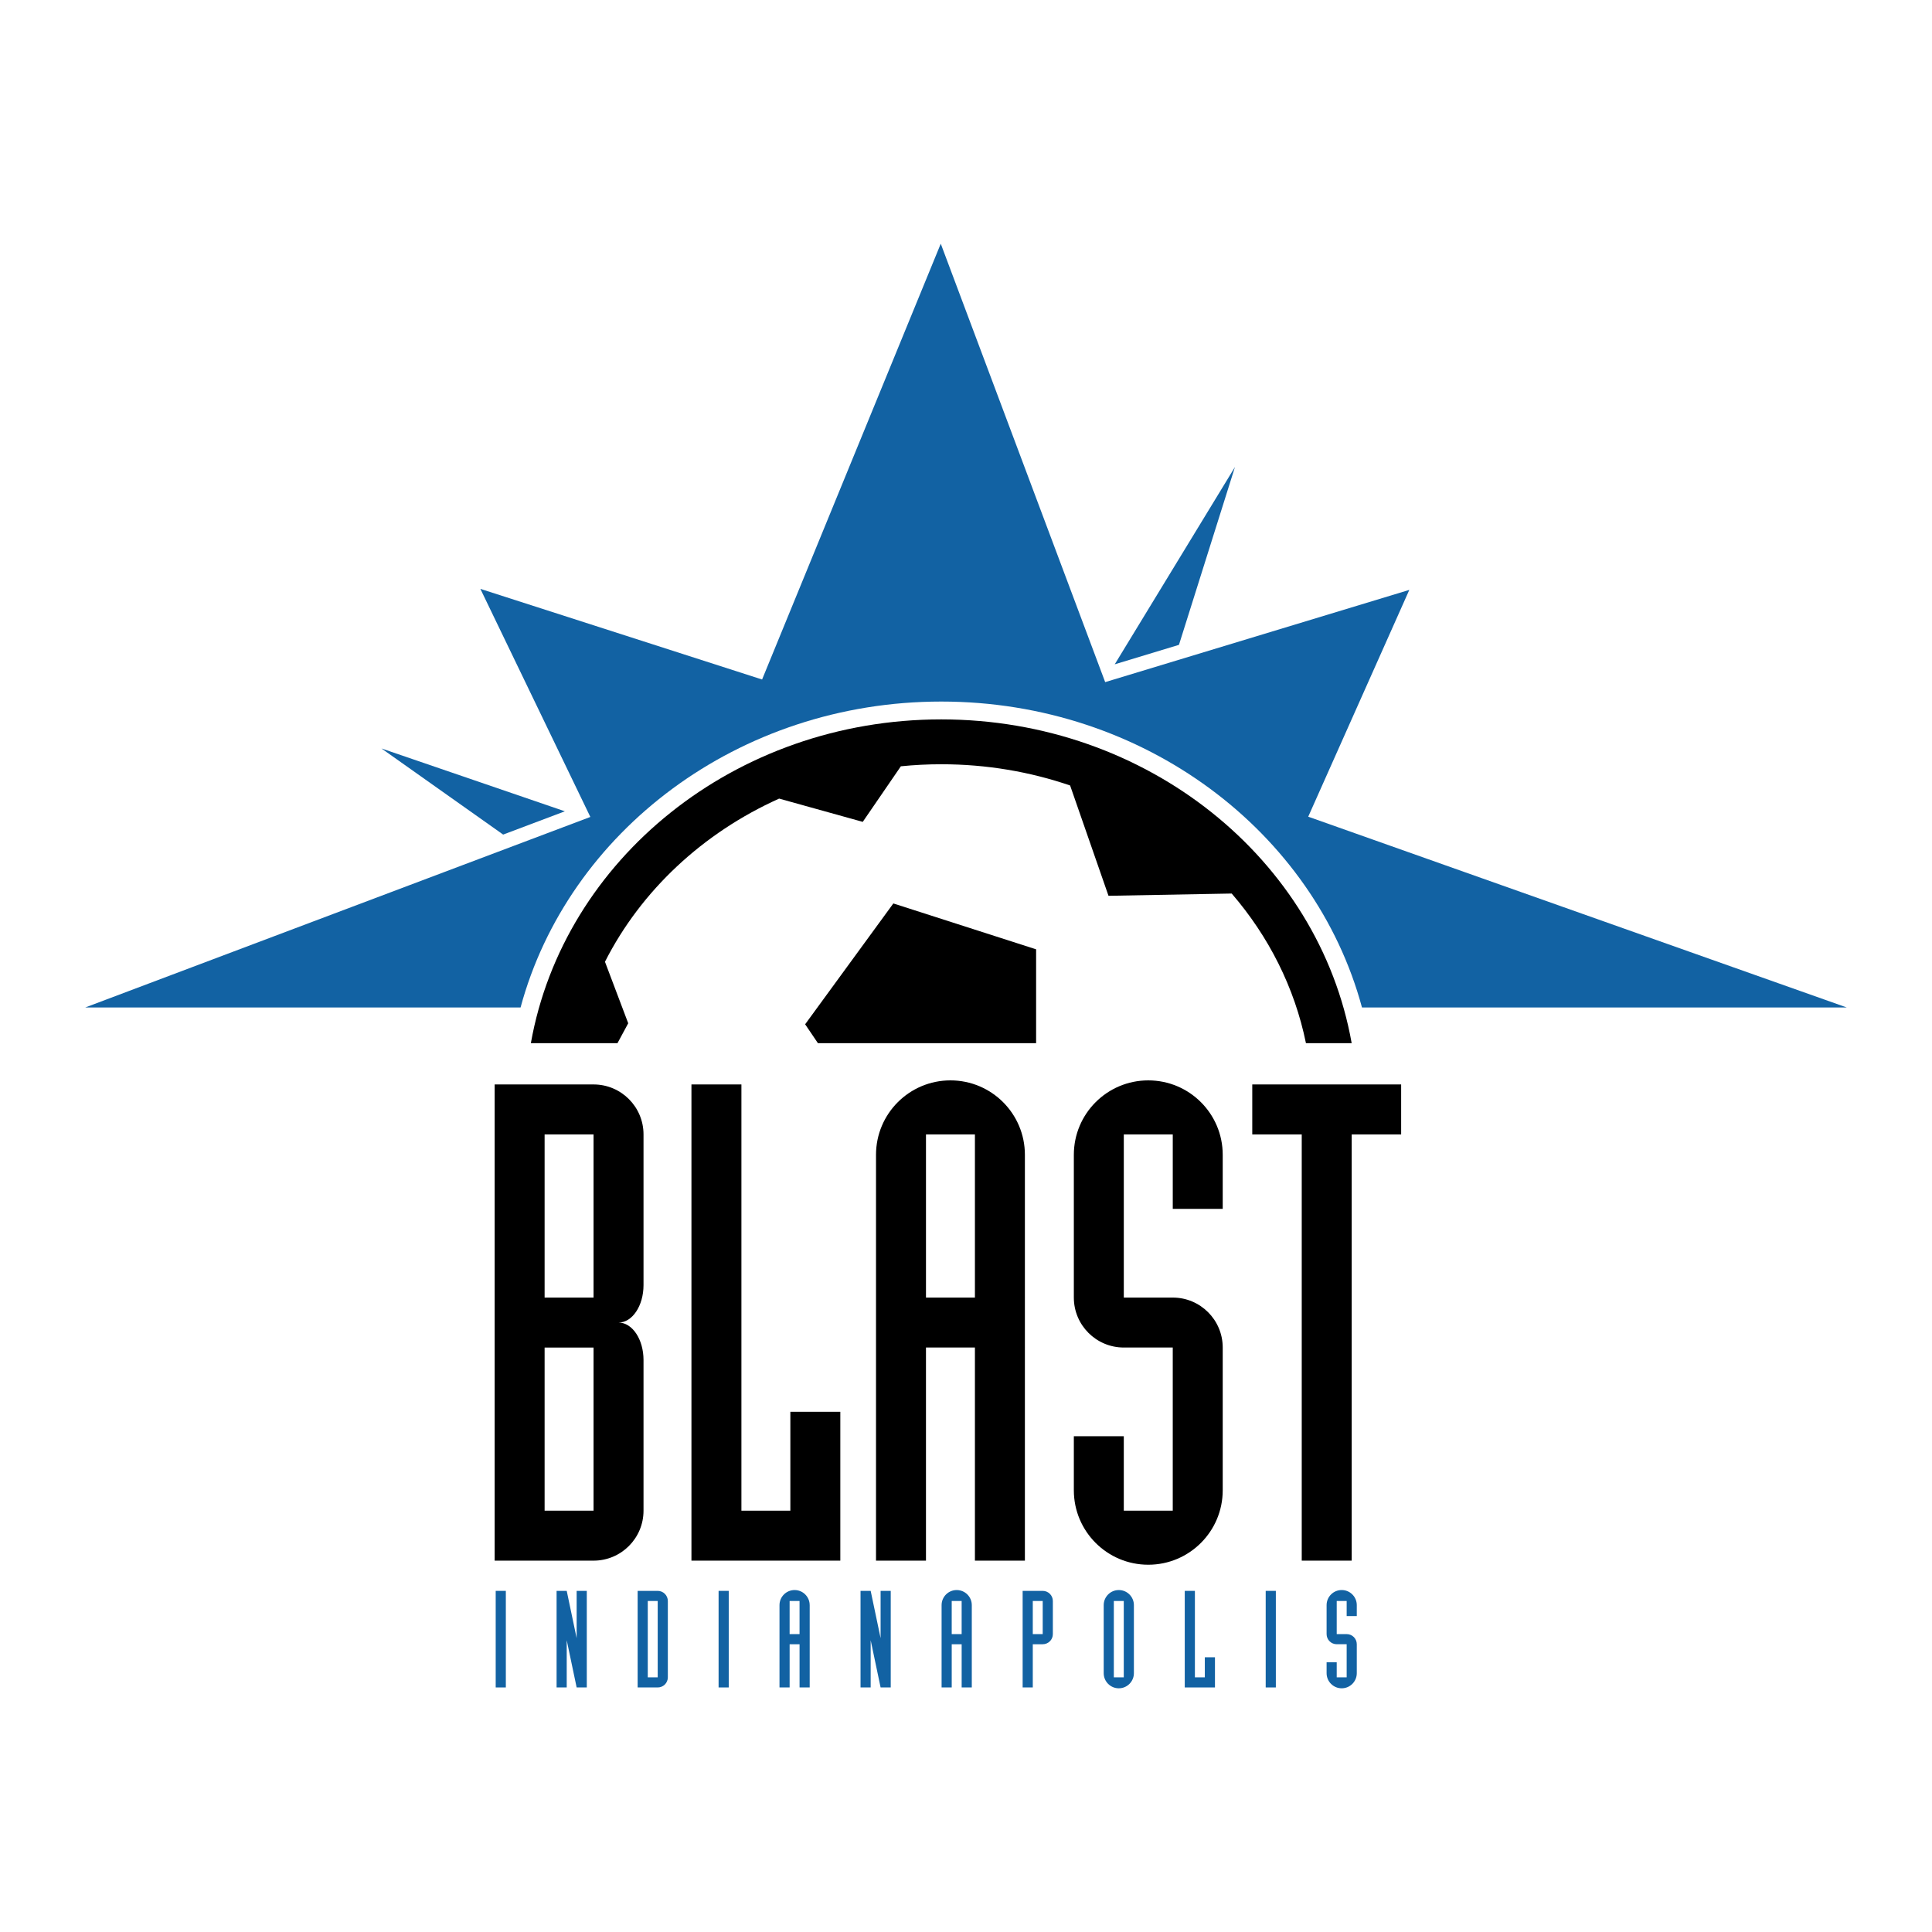 <?xml version="1.0" encoding="utf-8"?>
<!-- Generator: Adobe Illustrator 13.0.0, SVG Export Plug-In . SVG Version: 6.00 Build 14948)  -->
<!DOCTYPE svg PUBLIC "-//W3C//DTD SVG 1.0//EN" "http://www.w3.org/TR/2001/REC-SVG-20010904/DTD/svg10.dtd">
<svg version="1.0" id="Layer_1" xmlns="http://www.w3.org/2000/svg" xmlns:xlink="http://www.w3.org/1999/xlink" x="0px" y="0px"
	 width="192.756px" height="192.756px" viewBox="0 0 192.756 192.756" enable-background="new 0 0 192.756 192.756"
	 xml:space="preserve">
<g>
	<polygon fill-rule="evenodd" clip-rule="evenodd" fill="#FFFFFF" points="0,0 192.756,0 192.756,192.756 0,192.756 0,0 	"/>
	<path fill-rule="evenodd" clip-rule="evenodd" fill="#1262A3" d="M93.911,69.994c20.243,0,37.239,12.982,41.974,30.522h48.367
		l-53.73-19.035l10.086-22.627l-30.344,9.202L93.86,24.314l-17.827,43.48l-28.106-9.042l10.972,22.755L8.504,100.516h43.433
		C56.671,82.976,73.667,69.994,93.911,69.994L93.911,69.994z"/>
	<polygon fill-rule="evenodd" clip-rule="evenodd" fill="#1262A3" points="49.456,158.721 49.456,168.357 50.467,168.357 
		50.467,158.721 49.456,158.721 	"/>
	<polygon fill-rule="evenodd" clip-rule="evenodd" fill="#1262A3" points="57.532,158.721 57.532,163.441 56.542,158.721 
		55.531,158.721 55.531,168.357 56.542,168.357 56.542,163.645 57.532,168.357 58.544,168.357 58.544,158.721 57.532,158.721 	"/>
	<path fill-rule="evenodd" clip-rule="evenodd" fill="#1262A3" d="M65.619,158.721h-2.001v9.637h2.001
		c0.558,0,1.011-0.451,1.011-1.01v-7.615C66.63,159.174,66.177,158.721,65.619,158.721L65.619,158.721L65.619,158.721z
		 M65.619,167.348h-0.991v-7.615h0.991V167.348L65.619,167.348z"/>
	<path fill-rule="evenodd" clip-rule="evenodd" fill="#1262A3" d="M80.782,160.145c0-0.832-0.674-1.506-1.506-1.506
		s-1.506,0.674-1.506,1.506v8.213h1.011v-4.312h0.991v4.312h1.011V160.145L80.782,160.145L80.782,160.145z M79.771,163.035H78.78
		v-3.303h0.991V163.035L79.771,163.035z"/>
	<polygon fill-rule="evenodd" clip-rule="evenodd" fill="#1262A3" points="87.858,158.721 87.858,163.441 86.867,158.721 
		85.856,158.721 85.856,168.357 86.867,168.357 86.867,163.645 87.858,168.357 88.869,168.357 88.869,158.721 87.858,158.721 	"/>
	<path fill-rule="evenodd" clip-rule="evenodd" fill="#1262A3" d="M96.956,160.145c0-0.832-0.674-1.506-1.507-1.506
		c-0.832,0-1.506,0.674-1.506,1.506v8.213h1.011v-4.312h0.991v4.312h1.011V160.145L96.956,160.145L96.956,160.145z M95.944,163.035
		h-0.991v-3.303h0.991V163.035L95.944,163.035z"/>
	<path fill-rule="evenodd" clip-rule="evenodd" fill="#1262A3" d="M104.031,158.721h-2.002v9.637h1.012v-4.312h0.99
		c0.559,0,1.012-0.453,1.012-1.01v-3.303C105.043,159.174,104.59,158.721,104.031,158.721L104.031,158.721L104.031,158.721z
		 M104.031,163.035h-0.99v-3.303h0.99V163.035L104.031,163.035z"/>
	<path fill-rule="evenodd" clip-rule="evenodd" fill="#1262A3" d="M112.119,167.348h-0.992v-7.615h0.992V167.348L112.119,167.348
		L112.119,167.348z M110.117,166.934c0,0.832,0.674,1.508,1.506,1.508s1.506-0.676,1.506-1.508v-6.789
		c0-0.832-0.674-1.506-1.506-1.506s-1.506,0.674-1.506,1.506V166.934L110.117,166.934z"/>
	<polygon fill-rule="evenodd" clip-rule="evenodd" fill="#1262A3" points="120.205,165.346 120.205,167.348 119.215,167.348 
		119.215,158.721 118.203,158.721 118.203,168.357 121.217,168.357 121.217,165.346 120.205,165.346 	"/>
	<polygon fill-rule="evenodd" clip-rule="evenodd" fill="#1262A3" points="126.279,158.721 126.279,168.357 127.291,168.357 
		127.291,158.721 126.279,158.721 	"/>
	<path fill-rule="evenodd" clip-rule="evenodd" fill="#1262A3" d="M132.355,163.035c0,0.557,0.451,1.01,1.01,1.01h0.992v3.303
		h-0.992v-1.508h-1.01v1.094c0,0.832,0.674,1.508,1.506,1.508s1.506-0.676,1.506-1.508v-2.889c0-0.559-0.451-1.01-1.01-1.01h-0.992
		v-3.303h0.992v1.506h1.01v-1.094c0-0.832-0.674-1.506-1.506-1.506s-1.506,0.674-1.506,1.506V163.035L132.355,163.035z"/>
	<polygon fill-rule="evenodd" clip-rule="evenodd" fill="#1262A3" points="71.694,158.721 71.694,168.357 72.706,168.357 
		72.706,158.721 71.694,158.721 	"/>
	<path fill-rule="evenodd" clip-rule="evenodd" fill="#1262A3" d="M123.211,46.595l-11.994,19.683
		c0.738-0.224,3.178-0.963,6.408-1.942L123.211,46.595L123.211,46.595z"/>
	<path fill-rule="evenodd" clip-rule="evenodd" fill="#1262A3" d="M38.058,74.674L50.2,83.266c2.899-1.093,5.096-1.922,6.157-2.322
		L38.058,74.674L38.058,74.674z"/>
	<path fill-rule="evenodd" clip-rule="evenodd" fill="#FFFFFF" d="M80.329,102.193l8.8-12.056l14.244,4.578v9.361h26.922
		c-1.135-5.57-3.729-10.665-7.408-14.928l-12.291,0.226l-3.83-11.007c-4.004-1.369-8.334-2.117-12.854-2.117
		c-1.363,0-2.708,0.07-4.032,0.203l-3.802,5.545l-8.342-2.321c-7.622,3.421-13.779,9.187-17.377,16.279l2.32,6.136l-1.07,1.984
		h19.995L80.329,102.193L80.329,102.193z"/>
	<path fill-rule="evenodd" clip-rule="evenodd" d="M60.358,95.956c3.598-7.092,9.755-12.857,17.377-16.279l8.342,2.321l3.802-5.545
		c1.325-0.133,2.669-0.203,4.032-0.203c4.521,0,8.851,0.749,12.854,2.117l3.83,11.007l12.291-0.226
		c3.68,4.263,6.273,9.357,7.408,14.928h4.562c-3.256-18.326-20.348-32.302-40.946-32.302s-37.69,13.976-40.946,32.302h8.643
		l1.07-1.984L60.358,95.956L60.358,95.956z"/>
	<polygon fill-rule="evenodd" clip-rule="evenodd" points="81.603,104.076 103.373,104.076 103.373,94.715 89.129,90.137 
		80.329,102.193 81.603,104.076 	"/>
	<path fill-rule="evenodd" clip-rule="evenodd" d="M107.137,129.459c0,2.752,2.232,4.984,4.984,4.984h4.885v16.277h-4.885v-7.426
		h-4.984v5.391c0,4.102,3.324,7.428,7.426,7.428s7.428-3.326,7.428-7.428v-14.242c0-2.754-2.232-4.984-4.984-4.984h-4.885v-16.277
		h4.885v7.426h4.984v-5.393c0-4.102-3.326-7.426-7.428-7.426s-7.426,3.324-7.426,7.426V129.459L107.137,129.459z"/>
	<polygon fill-rule="evenodd" clip-rule="evenodd" points="139.793,113.182 139.793,108.195 124.939,108.195 124.939,113.182 
		129.875,113.182 129.875,155.705 134.859,155.705 134.859,113.182 139.793,113.182 	"/>
	<path fill-rule="evenodd" clip-rule="evenodd" d="M102.254,115.215c0-4.102-3.326-7.426-7.427-7.426
		c-4.102,0-7.427,3.324-7.427,7.426v40.49h4.985v-21.262h4.883v21.262h4.986V115.215L102.254,115.215L102.254,115.215z
		 M97.268,129.459h-4.883v-16.277h4.883V129.459L97.268,129.459z"/>
	<polygon fill-rule="evenodd" clip-rule="evenodd" points="78.854,140.854 78.854,150.721 73.971,150.721 73.971,108.195 
		68.986,108.195 68.986,155.705 83.839,155.705 83.839,140.854 78.854,140.854 	"/>
	<path fill-rule="evenodd" clip-rule="evenodd" d="M64.204,128.213v-15.031c0-2.754-2.231-4.986-4.985-4.986h-9.868v47.51h9.868
		c2.753,0,4.985-2.23,4.985-4.984v-15.031c0-2.064-1.116-3.738-2.492-3.738C63.088,131.951,64.204,130.277,64.204,128.213
		L64.204,128.213L64.204,128.213z M59.219,150.721h-4.883v-16.277h4.883V150.721L59.219,150.721L59.219,150.721z M59.219,129.459
		h-4.883v-16.277h4.883V129.459L59.219,129.459z"/>
</g>
</svg>

